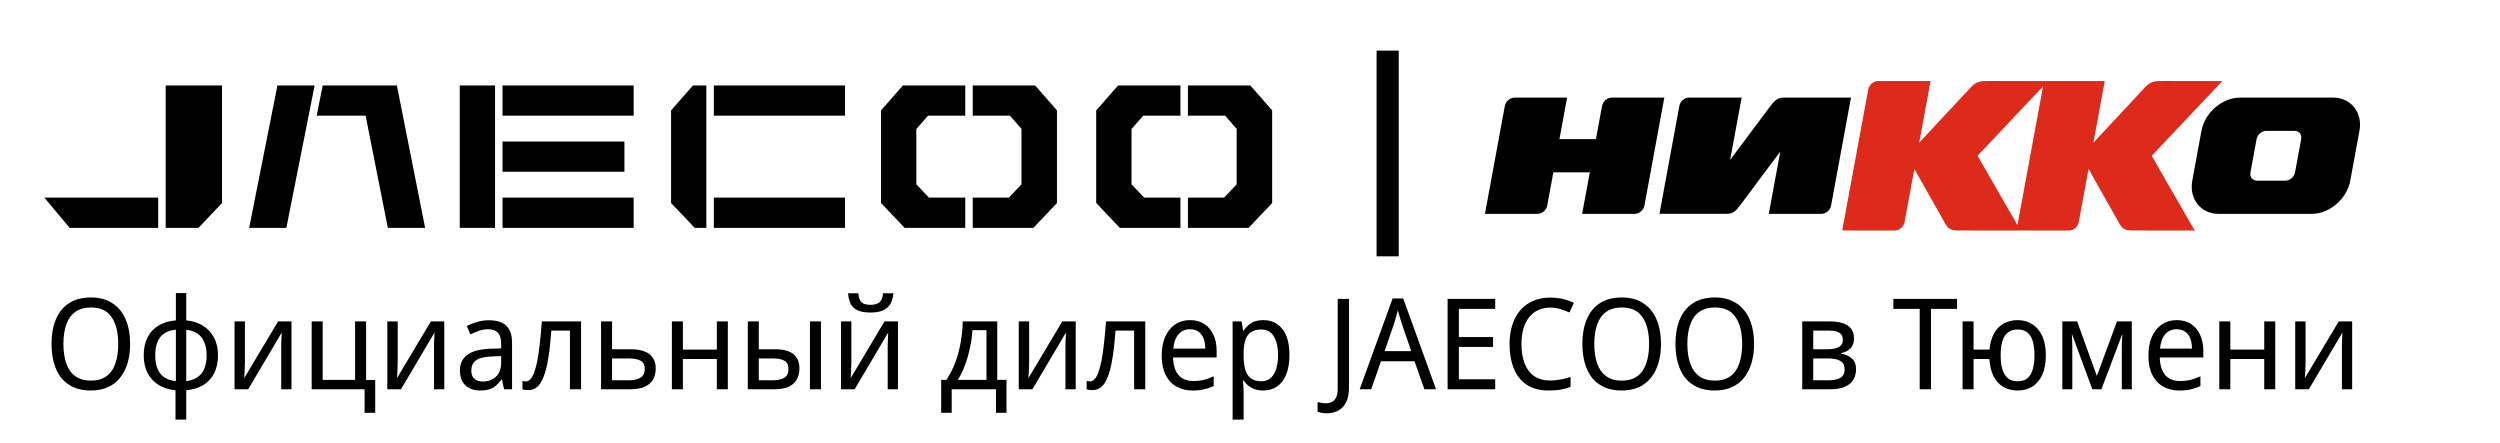 <?xml version="1.0" encoding="UTF-8"?> <svg xmlns="http://www.w3.org/2000/svg" width="790" height="140" viewBox="0 0 790 140" fill="none"><g clip-path="url(#clip0_24_39)"><rect x="435" y="16" width="7" height="65" fill="black"></rect><path fill-rule="evenodd" clip-rule="evenodd" d="M490.858 54.465H502.382L499.954 67.577H516.596C518.001 67.577 519.366 66.393 519.641 64.954L525.928 30.849H509.299C507.894 30.849 506.529 32.033 506.254 33.472L504.311 43.961H492.787L495.202 30.849H478.573C477.169 30.849 475.791 32.033 475.528 33.472L469.241 67.577H485.884C487.288 67.577 488.653 66.393 488.929 64.954L490.858 54.465Z" fill="black"></path><path fill-rule="evenodd" clip-rule="evenodd" d="M546.731 50.524L559.476 33.472C561.064 31.387 562.009 30.849 563.794 30.849H568.282H575.317H584.912L578.625 64.954C578.362 66.393 576.984 67.576 575.58 67.576H558.937L562.573 47.888L549.829 64.941C548.214 67.092 547.335 67.563 545.511 67.563H541.035H533.987H524.392L530.679 33.458C530.942 32.019 532.32 30.836 533.724 30.836H550.367L548.661 40.034L547.571 45.911L546.731 50.524Z" fill="black"></path><path fill-rule="evenodd" clip-rule="evenodd" d="M628.71 25.605L647.19 25.618H665.106L661.522 45.064L677.797 27.622C679.792 25.483 681.197 25.605 683.756 25.605L702.236 25.618L679.95 49.233L693.521 72.848L675.041 72.835C672.482 72.835 671.038 72.956 669.831 70.831L659.974 53.389L656.876 70.226C656.614 71.665 655.236 72.848 653.831 72.848L638.462 72.835V72.848L619.995 72.835C617.436 72.835 615.979 72.956 614.784 70.831L604.941 53.389L601.83 70.226C601.567 71.665 600.202 72.848 598.785 72.848L582.142 72.835L583.586 64.968L587.707 42.67L590.372 28.24C590.634 26.801 591.999 25.618 593.417 25.618H610.059L606.476 45.064L622.751 27.622C624.746 25.483 626.151 25.605 628.71 25.605ZM645.602 27.299L624.917 49.22L637.517 71.14L645.602 27.299Z" fill="#DD2A1B"></path><path fill-rule="evenodd" clip-rule="evenodd" d="M707.841 30.849H737.28C742.911 30.849 746.651 35.57 745.588 41.339L742.687 57.087C741.624 62.856 736.151 67.577 730.507 67.577H701.068C695.437 67.577 691.697 62.843 692.76 57.087L695.661 41.339C696.724 35.57 702.197 30.849 707.841 30.849ZM716.136 41.352H725.1C726.504 41.352 727.436 42.536 727.174 43.975L725.231 54.465C724.969 55.904 723.604 57.087 722.186 57.087H713.222C711.817 57.087 710.886 55.904 711.148 54.465L713.077 43.975C713.353 42.523 714.731 41.352 716.136 41.352Z" fill="black"></path><path d="M41.12 108.68C41.12 110.893 40.853 112.907 40.32 114.72C39.787 116.507 39 118.053 37.96 119.36C36.92 120.667 35.627 121.667 34.08 122.36C32.533 123.053 30.747 123.4 28.72 123.4C26.613 123.4 24.773 123.053 23.2 122.36C21.653 121.64 20.36 120.64 19.32 119.36C18.307 118.053 17.547 116.493 17.04 114.68C16.533 112.867 16.28 110.853 16.28 108.64C16.28 105.707 16.733 103.147 17.64 100.96C18.547 98.773 19.92 97.067 21.76 95.84C23.627 94.613 25.96 94 28.76 94C31.453 94 33.72 94.613 35.56 95.84C37.4 97.04 38.787 98.747 39.72 100.96C40.653 103.147 41.12 105.72 41.12 108.68ZM20.04 108.68C20.04 111.08 20.347 113.147 20.96 114.88C21.573 116.613 22.52 117.947 23.8 118.88C25.107 119.813 26.747 120.28 28.72 120.28C30.72 120.28 32.36 119.813 33.64 118.88C34.92 117.947 35.853 116.613 36.44 114.88C37.053 113.147 37.36 111.08 37.36 108.68C37.36 105.08 36.667 102.267 35.28 100.24C33.92 98.187 31.747 97.16 28.76 97.16C26.76 97.16 25.107 97.627 23.8 98.56C22.52 99.467 21.573 100.787 20.96 102.52C20.347 104.227 20.04 106.28 20.04 108.68ZM58.854 101.24C60.881 101.427 62.641 101.987 64.134 102.92C65.627 103.853 66.787 105.107 67.614 106.68C68.467 108.253 68.894 110.12 68.894 112.28C68.894 114.44 68.494 116.32 67.694 117.92C66.894 119.493 65.747 120.747 64.254 121.68C62.761 122.587 60.961 123.133 58.854 123.32V132.6H55.454V123.32C53.454 123.133 51.694 122.587 50.174 121.68C48.681 120.747 47.507 119.493 46.654 117.92C45.827 116.32 45.414 114.44 45.414 112.28C45.414 110.093 45.814 108.213 46.614 106.64C47.414 105.04 48.574 103.787 50.094 102.88C51.614 101.947 53.441 101.4 55.574 101.24V92.6H58.854V101.24ZM55.574 104.16C54.054 104.32 52.814 104.733 51.854 105.4C50.894 106.067 50.187 106.973 49.734 108.12C49.281 109.267 49.054 110.653 49.054 112.28C49.054 113.88 49.281 115.267 49.734 116.44C50.187 117.587 50.894 118.507 51.854 119.2C52.814 119.867 54.054 120.28 55.574 120.44V104.16ZM58.854 120.44C60.321 120.253 61.521 119.827 62.454 119.16C63.414 118.493 64.121 117.587 64.574 116.44C65.054 115.267 65.294 113.88 65.294 112.28C65.294 110.68 65.054 109.307 64.574 108.16C64.121 107.013 63.414 106.107 62.454 105.44C61.494 104.773 60.294 104.36 58.854 104.2V120.44ZM77.393 114.64C77.393 114.88 77.38 115.227 77.353 115.68C77.353 116.107 77.34 116.573 77.313 117.08C77.287 117.56 77.26 118.027 77.233 118.48C77.207 118.907 77.18 119.253 77.153 119.52L87.873 101.56H92.113V123H88.873V110.36C88.873 109.933 88.873 109.373 88.873 108.68C88.9 107.987 88.927 107.307 88.953 106.64C88.98 105.947 89.007 105.427 89.033 105.08L78.433 123H74.113V101.56H77.393V114.64ZM118.568 130.44H115.208V123H98.488V101.56H101.968V120.04H112.208V101.56H115.688V120.08H118.568V130.44ZM125.674 114.64C125.674 114.88 125.661 115.227 125.634 115.68C125.634 116.107 125.621 116.573 125.594 117.08C125.568 117.56 125.541 118.027 125.514 118.48C125.488 118.907 125.461 119.253 125.434 119.52L136.154 101.56H140.394V123H137.154V110.36C137.154 109.933 137.154 109.373 137.154 108.68C137.181 107.987 137.208 107.307 137.234 106.64C137.261 105.947 137.288 105.427 137.314 105.08L126.714 123H122.394V101.56H125.674V114.64ZM154.489 101.2C156.943 101.2 158.769 101.773 159.969 102.92C161.196 104.067 161.809 105.893 161.809 108.4V123H159.289L158.609 119.96H158.449C157.863 120.733 157.263 121.387 156.649 121.92C156.063 122.427 155.369 122.8 154.569 123.04C153.796 123.28 152.836 123.4 151.689 123.4C150.489 123.4 149.409 123.173 148.449 122.72C147.489 122.267 146.729 121.573 146.169 120.64C145.609 119.68 145.329 118.48 145.329 117.04C145.329 114.907 146.116 113.267 147.689 112.12C149.263 110.947 151.689 110.307 154.969 110.2L158.369 110.08V108.8C158.369 107.013 158.009 105.773 157.289 105.08C156.596 104.387 155.596 104.04 154.289 104.04C153.249 104.04 152.249 104.213 151.289 104.56C150.356 104.88 149.463 105.253 148.609 105.68L147.529 103.04C148.436 102.533 149.489 102.107 150.689 101.76C151.889 101.387 153.156 101.2 154.489 101.2ZM155.449 112.64C152.996 112.747 151.289 113.173 150.329 113.92C149.396 114.667 148.929 115.72 148.929 117.08C148.929 118.28 149.263 119.16 149.929 119.72C150.596 120.28 151.463 120.56 152.529 120.56C154.183 120.56 155.569 120.067 156.689 119.08C157.809 118.067 158.369 116.52 158.369 114.44V112.52L155.449 112.64ZM183.619 123H180.099V104.48H174.219C173.979 107.867 173.659 110.76 173.259 113.16C172.886 115.533 172.406 117.467 171.819 118.96C171.259 120.453 170.579 121.547 169.779 122.24C168.979 122.933 168.033 123.28 166.939 123.28C166.593 123.28 166.246 123.253 165.899 123.2C165.579 123.173 165.313 123.107 165.099 123V120.36C165.259 120.413 165.433 120.453 165.619 120.48C165.806 120.507 165.993 120.52 166.179 120.52C166.713 120.52 167.193 120.28 167.619 119.8C168.073 119.32 168.473 118.587 168.819 117.6C169.193 116.613 169.526 115.373 169.819 113.88C170.113 112.36 170.366 110.573 170.579 108.52C170.819 106.467 171.033 104.147 171.219 101.56H183.619V123ZM199.253 110.36C201.013 110.36 202.48 110.587 203.653 111.04C204.827 111.493 205.707 112.173 206.293 113.08C206.907 113.96 207.213 115.08 207.213 116.44C207.213 117.773 206.933 118.933 206.373 119.92C205.813 120.907 204.933 121.667 203.733 122.2C202.56 122.733 201.027 123 199.133 123H189.933V101.56H193.413V110.36H199.253ZM203.733 116.64C203.733 115.333 203.307 114.453 202.453 114C201.6 113.52 200.413 113.28 198.893 113.28H193.413V120.16H198.973C200.333 120.16 201.467 119.893 202.373 119.36C203.28 118.827 203.733 117.92 203.733 116.64ZM215.796 101.56V110.48H226.516V101.56H229.996V123H226.516V113.44H215.796V123H212.316V101.56H215.796ZM236.301 123V101.56H239.781V110.36H244.821C246.607 110.36 248.074 110.587 249.221 111.04C250.367 111.493 251.221 112.173 251.781 113.08C252.341 113.96 252.621 115.08 252.621 116.44C252.621 117.773 252.341 118.933 251.781 119.92C251.247 120.907 250.394 121.667 249.221 122.2C248.074 122.733 246.567 123 244.701 123H236.301ZM244.381 120.16C245.794 120.16 246.941 119.907 247.821 119.4C248.701 118.867 249.141 117.947 249.141 116.64C249.141 115.333 248.727 114.453 247.901 114C247.101 113.52 245.941 113.28 244.421 113.28H239.781V120.16H244.381ZM255.941 123V101.56H259.421V123H255.941ZM282.314 92.68C282.207 94.013 281.887 95.133 281.354 96.04C280.847 96.947 280.074 97.627 279.034 98.08C278.02 98.533 276.7 98.76 275.074 98.76C273.394 98.76 272.047 98.533 271.034 98.08C270.047 97.627 269.314 96.96 268.834 96.08C268.38 95.173 268.1 94.04 267.994 92.68H271.234C271.367 94.12 271.727 95.093 272.314 95.6C272.9 96.08 273.834 96.32 275.114 96.32C276.287 96.32 277.207 96.067 277.874 95.56C278.54 95.027 278.927 94.067 279.034 92.68H282.314ZM269.034 114.64C269.034 114.88 269.02 115.227 268.994 115.68C268.994 116.107 268.98 116.573 268.954 117.08C268.927 117.56 268.9 118.027 268.874 118.48C268.847 118.907 268.82 119.253 268.794 119.52L279.514 101.56H283.754V123H280.514V110.36C280.514 109.933 280.514 109.373 280.514 108.68C280.54 107.987 280.567 107.307 280.594 106.64C280.62 105.947 280.647 105.427 280.674 105.08L270.074 123H265.754V101.56H269.034V114.64ZM315.134 101.56V120.04H318.054V130.44H314.734V123H300.734V130.44H297.414V120.04H299.054C300.201 118.333 301.148 116.48 301.894 114.48C302.641 112.453 303.201 110.347 303.574 108.16C303.974 105.947 304.188 103.747 304.214 101.56H315.134ZM307.294 104.32C307.188 106.133 306.921 108.013 306.494 109.96C306.094 111.88 305.561 113.72 304.894 115.48C304.254 117.24 303.508 118.76 302.654 120.04H311.734V104.32H307.294ZM325.206 114.64C325.206 114.88 325.192 115.227 325.166 115.68C325.166 116.107 325.152 116.573 325.126 117.08C325.099 117.56 325.072 118.027 325.046 118.48C325.019 118.907 324.992 119.253 324.966 119.52L335.686 101.56H339.926V123H336.686V110.36C336.686 109.933 336.686 109.373 336.686 108.68C336.712 107.987 336.739 107.307 336.766 106.64C336.792 105.947 336.819 105.427 336.846 105.08L326.246 123H321.926V101.56H325.206V114.64ZM361.901 123H358.381V104.48H352.501C352.261 107.867 351.941 110.76 351.541 113.16C351.167 115.533 350.687 117.467 350.101 118.96C349.541 120.453 348.861 121.547 348.061 122.24C347.261 122.933 346.314 123.28 345.221 123.28C344.874 123.28 344.527 123.253 344.181 123.2C343.861 123.173 343.594 123.107 343.381 123V120.36C343.541 120.413 343.714 120.453 343.901 120.48C344.087 120.507 344.274 120.52 344.461 120.52C344.994 120.52 345.474 120.28 345.901 119.8C346.354 119.32 346.754 118.587 347.101 117.6C347.474 116.613 347.807 115.373 348.101 113.88C348.394 112.36 348.647 110.573 348.861 108.52C349.101 106.467 349.314 104.147 349.501 101.56H361.901V123ZM376.055 101.16C377.788 101.16 379.281 101.56 380.535 102.36C381.788 103.16 382.748 104.293 383.415 105.76C384.108 107.2 384.455 108.893 384.455 110.84V112.96H370.695C370.748 115.387 371.321 117.24 372.415 118.52C373.508 119.773 375.041 120.4 377.015 120.4C378.295 120.4 379.428 120.28 380.415 120.04C381.428 119.773 382.468 119.4 383.535 118.92V122C382.495 122.48 381.468 122.827 380.455 123.04C379.468 123.28 378.268 123.4 376.855 123.4C374.935 123.4 373.241 122.987 371.775 122.16C370.308 121.333 369.161 120.107 368.335 118.48C367.508 116.827 367.095 114.813 367.095 112.44C367.095 110.093 367.468 108.08 368.215 106.4C368.961 104.72 370.001 103.427 371.335 102.52C372.695 101.613 374.268 101.16 376.055 101.16ZM376.055 104.04C374.508 104.04 373.281 104.587 372.375 105.68C371.468 106.747 370.935 108.24 370.775 110.16H380.855C380.855 108.933 380.681 107.867 380.335 106.96C379.988 106.053 379.455 105.347 378.735 104.84C378.041 104.307 377.148 104.04 376.055 104.04ZM399.224 101.16C401.704 101.16 403.69 102.08 405.184 103.92C406.704 105.76 407.464 108.533 407.464 112.24C407.464 114.667 407.117 116.72 406.424 118.4C405.73 120.053 404.757 121.307 403.504 122.16C402.277 122.987 400.837 123.4 399.184 123.4C398.144 123.4 397.224 123.253 396.424 122.96C395.65 122.667 394.984 122.293 394.424 121.84C393.864 121.36 393.384 120.84 392.984 120.28H392.744C392.797 120.733 392.85 121.307 392.904 122C392.957 122.693 392.984 123.293 392.984 123.8V132.6H389.504V101.56H392.344L392.824 104.48H392.984C393.384 103.867 393.864 103.307 394.424 102.8C394.984 102.293 395.65 101.893 396.424 101.6C397.224 101.307 398.157 101.16 399.224 101.16ZM398.544 104.12C397.21 104.12 396.13 104.4 395.304 104.96C394.504 105.493 393.917 106.307 393.544 107.4C393.17 108.493 392.984 109.88 392.984 111.56V112.24C392.984 114 393.144 115.493 393.464 116.72C393.81 117.947 394.397 118.88 395.224 119.52C396.05 120.16 397.184 120.48 398.624 120.48C399.824 120.48 400.81 120.12 401.584 119.4C402.357 118.68 402.93 117.707 403.304 116.48C403.677 115.227 403.864 113.8 403.864 112.2C403.864 109.747 403.424 107.787 402.544 106.32C401.69 104.853 400.357 104.12 398.544 104.12ZM419.193 130.6C418.58 130.6 418.047 130.547 417.593 130.44C417.113 130.36 416.7 130.24 416.353 130.08V127.04C416.753 127.147 417.18 127.24 417.633 127.32C418.087 127.4 418.567 127.44 419.073 127.44C419.713 127.44 420.3 127.307 420.833 127.04C421.393 126.773 421.847 126.307 422.193 125.64C422.54 124.973 422.713 124.04 422.713 122.84V94.44H426.273V122.56C426.273 124.4 425.98 125.907 425.393 127.08C424.807 128.28 423.98 129.16 422.913 129.72C421.873 130.307 420.633 130.6 419.193 130.6ZM450.104 123L446.984 114.16H436.384L433.304 123H429.664L440.064 94.32H443.424L453.784 123H450.104ZM442.984 102.32C442.931 102.107 442.811 101.72 442.624 101.16C442.464 100.6 442.291 100.027 442.104 99.44C441.944 98.827 441.811 98.36 441.704 98.04C441.571 98.573 441.424 99.12 441.264 99.68C441.131 100.213 440.997 100.707 440.864 101.16C440.731 101.613 440.611 102 440.504 102.32L437.544 110.96H445.944L442.984 102.32ZM472.485 123H457.445V94.44H472.485V97.6H461.005V106.52H471.805V109.64H461.005V119.84H472.485V123ZM489.862 97.2C488.449 97.2 487.182 97.467 486.062 98C484.942 98.507 483.982 99.267 483.182 100.28C482.409 101.267 481.809 102.48 481.382 103.92C480.982 105.333 480.782 106.933 480.782 108.72C480.782 111.067 481.116 113.107 481.782 114.84C482.449 116.573 483.449 117.907 484.782 118.84C486.142 119.773 487.822 120.24 489.822 120.24C490.996 120.24 492.102 120.133 493.142 119.92C494.209 119.707 495.262 119.44 496.302 119.12V122.24C495.289 122.64 494.249 122.933 493.182 123.12C492.116 123.307 490.836 123.4 489.342 123.4C486.596 123.4 484.302 122.8 482.462 121.6C480.649 120.4 479.289 118.693 478.382 116.48C477.476 114.267 477.022 111.667 477.022 108.68C477.022 106.52 477.302 104.547 477.862 102.76C478.422 100.973 479.249 99.427 480.342 98.12C481.436 96.813 482.782 95.813 484.382 95.12C485.982 94.4 487.822 94.04 489.902 94.04C491.262 94.04 492.582 94.187 493.862 94.48C495.142 94.773 496.302 95.187 497.342 95.72L495.942 98.76C495.116 98.36 494.182 98 493.142 97.68C492.129 97.36 491.036 97.2 489.862 97.2ZM524.87 108.68C524.87 110.893 524.603 112.907 524.07 114.72C523.537 116.507 522.75 118.053 521.71 119.36C520.67 120.667 519.377 121.667 517.83 122.36C516.283 123.053 514.497 123.4 512.47 123.4C510.363 123.4 508.523 123.053 506.95 122.36C505.403 121.64 504.11 120.64 503.07 119.36C502.057 118.053 501.297 116.493 500.79 114.68C500.283 112.867 500.03 110.853 500.03 108.64C500.03 105.707 500.483 103.147 501.39 100.96C502.297 98.773 503.67 97.067 505.51 95.84C507.377 94.613 509.71 94 512.51 94C515.203 94 517.47 94.613 519.31 95.84C521.15 97.04 522.537 98.747 523.47 100.96C524.403 103.147 524.87 105.72 524.87 108.68ZM503.79 108.68C503.79 111.08 504.097 113.147 504.71 114.88C505.323 116.613 506.27 117.947 507.55 118.88C508.857 119.813 510.497 120.28 512.47 120.28C514.47 120.28 516.11 119.813 517.39 118.88C518.67 117.947 519.603 116.613 520.19 114.88C520.803 113.147 521.11 111.08 521.11 108.68C521.11 105.08 520.417 102.267 519.03 100.24C517.67 98.187 515.497 97.16 512.51 97.16C510.51 97.16 508.857 97.627 507.55 98.56C506.27 99.467 505.323 100.787 504.71 102.52C504.097 104.227 503.79 106.28 503.79 108.68ZM554.284 108.68C554.284 110.893 554.017 112.907 553.484 114.72C552.951 116.507 552.164 118.053 551.124 119.36C550.084 120.667 548.791 121.667 547.244 122.36C545.697 123.053 543.911 123.4 541.884 123.4C539.777 123.4 537.937 123.053 536.364 122.36C534.817 121.64 533.524 120.64 532.484 119.36C531.471 118.053 530.711 116.493 530.204 114.68C529.697 112.867 529.444 110.853 529.444 108.64C529.444 105.707 529.897 103.147 530.804 100.96C531.711 98.773 533.084 97.067 534.924 95.84C536.791 94.613 539.124 94 541.924 94C544.617 94 546.884 94.613 548.724 95.84C550.564 97.04 551.951 98.747 552.884 100.96C553.817 103.147 554.284 105.72 554.284 108.68ZM533.204 108.68C533.204 111.08 533.511 113.147 534.124 114.88C534.737 116.613 535.684 117.947 536.964 118.88C538.271 119.813 539.911 120.28 541.884 120.28C543.884 120.28 545.524 119.813 546.804 118.88C548.084 117.947 549.017 116.613 549.604 114.88C550.217 113.147 550.524 111.08 550.524 108.68C550.524 105.08 549.831 102.267 548.444 100.24C547.084 98.187 544.911 97.16 541.924 97.16C539.924 97.16 538.271 97.627 536.964 98.56C535.684 99.467 534.737 100.787 534.124 102.52C533.511 104.227 533.204 106.28 533.204 108.68ZM585.864 106.96C585.864 108.293 585.49 109.333 584.744 110.08C583.997 110.827 583.024 111.333 581.824 111.6V111.76C583.077 111.947 584.17 112.427 585.104 113.2C586.037 113.947 586.504 115.12 586.504 116.72C586.504 117.627 586.344 118.467 586.024 119.24C585.73 120.013 585.25 120.68 584.584 121.24C583.917 121.8 583.064 122.24 582.024 122.56C580.984 122.853 579.73 123 578.264 123H569.504V101.56H578.224C579.69 101.56 580.997 101.733 582.144 102.08C583.29 102.4 584.197 102.96 584.864 103.76C585.53 104.533 585.864 105.6 585.864 106.96ZM582.904 116.72C582.904 115.493 582.464 114.613 581.584 114.08C580.73 113.547 579.477 113.28 577.824 113.28H572.984V120.16H577.904C579.504 120.16 580.73 119.907 581.584 119.4C582.464 118.867 582.904 117.973 582.904 116.72ZM582.344 107.4C582.344 106.387 581.997 105.653 581.304 105.2C580.637 104.72 579.557 104.48 578.064 104.48H572.984V110.36H577.424C579.05 110.36 580.277 110.12 581.104 109.64C581.93 109.16 582.344 108.413 582.344 107.4ZM610.186 123H606.626V97.6H598.306V94.44H618.426V97.6H610.186V123ZM646.488 112.24C646.488 114.613 646.128 116.64 645.408 118.32C644.688 119.973 643.648 121.24 642.288 122.12C640.954 122.973 639.368 123.4 637.528 123.4C635.848 123.4 634.354 123.027 633.048 122.28C631.768 121.507 630.741 120.387 629.968 118.92C629.221 117.427 628.781 115.6 628.648 113.44H623.648V123H620.168V101.56H623.648V110.48H628.688C628.874 108.453 629.341 106.76 630.088 105.4C630.861 104.013 631.888 102.96 633.168 102.24C634.448 101.52 635.928 101.16 637.608 101.16C639.368 101.16 640.914 101.6 642.248 102.48C643.581 103.333 644.621 104.587 645.368 106.24C646.114 107.867 646.488 109.867 646.488 112.24ZM632.208 112.24C632.208 114.027 632.394 115.533 632.768 116.76C633.141 117.987 633.728 118.92 634.528 119.56C635.328 120.173 636.341 120.48 637.568 120.48C638.821 120.48 639.834 120.173 640.608 119.56C641.408 118.92 641.981 117.987 642.328 116.76C642.701 115.533 642.888 114.027 642.888 112.24C642.888 110.453 642.701 108.96 642.328 107.76C641.954 106.56 641.381 105.653 640.608 105.04C639.834 104.427 638.821 104.12 637.568 104.12C636.341 104.12 635.328 104.427 634.528 105.04C633.728 105.653 633.141 106.56 632.768 107.76C632.394 108.96 632.208 110.453 632.208 112.24ZM673.651 101.56V123H670.491V109.32C670.491 108.76 670.505 108.173 670.531 107.56C670.585 106.947 670.638 106.347 670.691 105.76H670.571L664.051 123H661.171L654.811 105.76H654.691C654.745 106.347 654.785 106.947 654.811 107.56C654.838 108.173 654.851 108.8 654.851 109.44V123H651.691V101.56H656.371L662.611 118.8L668.971 101.56H673.651ZM687.852 101.16C689.585 101.16 691.078 101.56 692.332 102.36C693.585 103.16 694.545 104.293 695.212 105.76C695.905 107.2 696.252 108.893 696.252 110.84V112.96H682.492C682.545 115.387 683.118 117.24 684.212 118.52C685.305 119.773 686.838 120.4 688.812 120.4C690.092 120.4 691.225 120.28 692.212 120.04C693.225 119.773 694.265 119.4 695.332 118.92V122C694.292 122.48 693.265 122.827 692.252 123.04C691.265 123.28 690.065 123.4 688.652 123.4C686.732 123.4 685.038 122.987 683.572 122.16C682.105 121.333 680.958 120.107 680.132 118.48C679.305 116.827 678.892 114.813 678.892 112.44C678.892 110.093 679.265 108.08 680.012 106.4C680.758 104.72 681.798 103.427 683.132 102.52C684.492 101.613 686.065 101.16 687.852 101.16ZM687.852 104.04C686.305 104.04 685.078 104.587 684.172 105.68C683.265 106.747 682.732 108.24 682.572 110.16H692.652C692.652 108.933 692.478 107.867 692.132 106.96C691.785 106.053 691.252 105.347 690.532 104.84C689.838 104.307 688.945 104.04 687.852 104.04ZM704.781 101.56V110.48H715.501V101.56H718.981V123H715.501V113.44H704.781V123H701.301V101.56H704.781ZM728.565 114.64C728.565 114.88 728.552 115.227 728.525 115.68C728.525 116.107 728.512 116.573 728.485 117.08C728.458 117.56 728.432 118.027 728.405 118.48C728.378 118.907 728.352 119.253 728.325 119.52L739.045 101.56H743.285V123H740.045V110.36C740.045 109.933 740.045 109.373 740.045 108.68C740.072 107.987 740.098 107.307 740.125 106.64C740.152 105.947 740.178 105.427 740.205 105.08L729.605 123H725.285V101.56H728.565V114.64Z" fill="black"></path><path d="M158.799 62.45V72H200.242V62.45H158.799ZM346.395 34.9V64.138L353.738 71.868L353.865 71.998H373.02V62.447H361.559L357.561 58.237V40.77L361.262 36.55H373.02V27H353.313L346.395 34.9ZM278.398 34.9V64.138L285.736 71.868L285.859 71.998H305.021V62.447H293.558L289.56 58.237V40.77L293.26 36.55H305.021V27H285.316L278.398 34.9ZM327.095 27H307.378V36.55H319.136L322.788 40.73V58.25L318.802 62.45H307.378V72H326.558L333.866 64.3L333.998 64.165V34.875L327.23 27.15L327.095 27.005V27ZM395.102 27H375.38V36.55H387.138L390.79 40.73V58.25L386.802 62.45H375.38V72H394.559L401.867 64.3L402 64.165V34.875L395.23 27.15L395.102 27.005V27ZM212.175 34.765L212.057 34.903V64.138L219.52 72H223.203V27.003H218.972L212.17 34.765H212.175ZM225.571 72H267.021V62.45H225.571V72ZM154.551 27H145.283V72H156.435V27.003H154.551V27ZM52.358 27V72H62.712L70.158 64.165V27.003H52.361L52.358 27ZM21.998 72H49.996V62.45H14L21.998 72ZM197.318 54.275V44.725H158.799V54.275H197.318ZM225.571 36.55H267.021V27H225.571V36.55ZM158.799 27V36.55H200.242V27H158.799ZM87.665 27H99.427L97.534 36.55H97.524L90.493 72H78.738L87.667 27.003L87.665 27ZM114.243 27H125.414L134.34 72H122.56L115.53 36.55H100.073L101.964 27H114.243Z" fill="black"></path></g><defs><clipPath id="clip0_24_39"><rect width="790" height="140" fill="white"></rect></clipPath></defs></svg> 